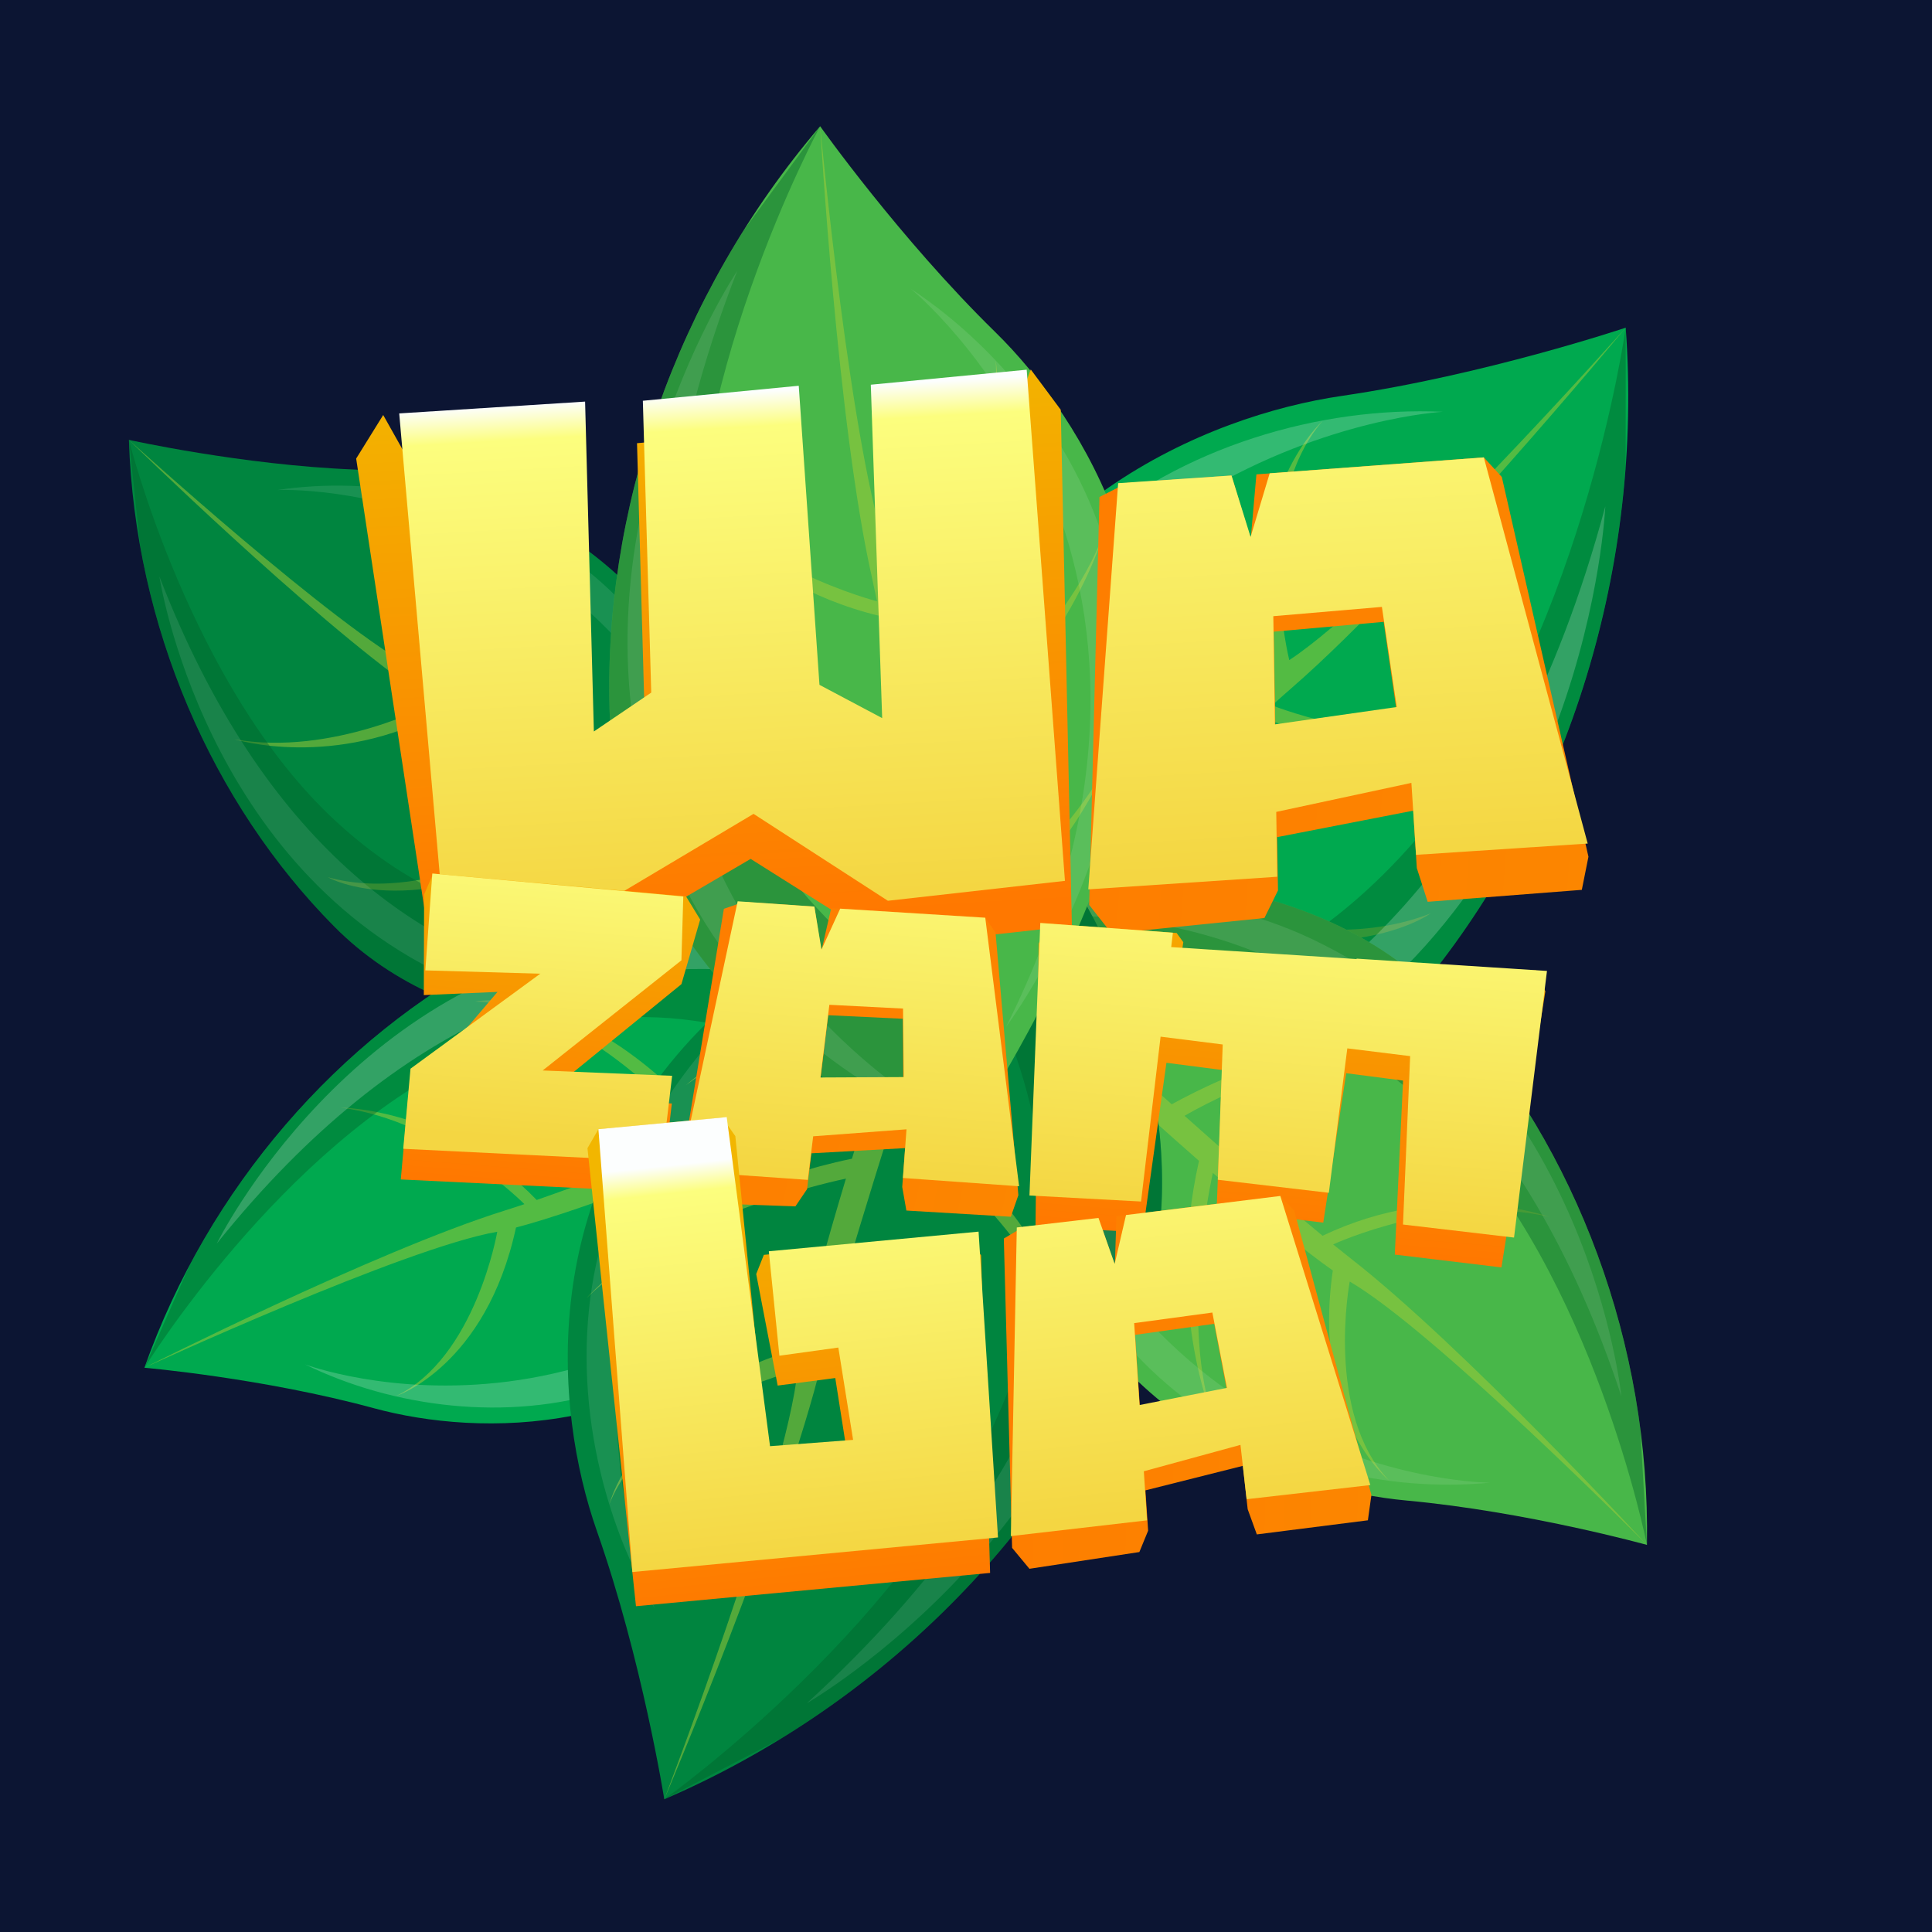 <?xml version="1.0" encoding="UTF-8"?> <svg xmlns="http://www.w3.org/2000/svg" width="500" height="500" viewBox="0 0 500 500" fill="none"><g clip-path="url(#clip0_177_7338)"><rect width="500" height="500" fill="#0C1533"></rect><path d="M420.731 84.802C420.731 84.802 384.289 97.048 347.311 102.45C312.055 107.589 257.563 130.76 238.217 192.545C218.772 254.731 224.01 279.468 217.824 289.543C217.824 289.543 239.893 296.86 247.387 297.83C272.713 301.152 334.755 296.8 369.907 252.898C405.965 207.883 425.289 146.643 420.731 84.802Z" fill="#00A94F"></path><path opacity="0.5" d="M396.346 187.482C364.661 196.668 329.363 182.611 329.204 182.55C331.036 180.906 332.786 179.332 334.426 177.918C367.422 149.202 420.731 84.802 420.731 84.802C420.731 84.802 358.941 154.261 333.663 170.837C333.663 170.837 323.653 130.602 342.28 108.932C342.28 108.932 319.443 129.368 328.649 174.52C319.98 181.315 307.148 193.186 293.352 206.555C293.343 206.522 279.972 160.41 289.643 129.179C289.643 129.179 276.016 164.074 289.303 210.509L289.651 210.155C278.425 221.136 266.761 232.876 256.303 243.543L258.006 241.799C258.006 241.799 245.827 209.544 250.592 179.939C250.592 179.939 242.368 211.776 253.8 246.093L256.044 243.805C236.165 264.097 220.613 280.522 220.613 280.522L217.824 289.543C228.139 282.216 254.868 255.251 281.875 228.363C342.1 257.061 370.264 236.373 370.264 236.373C336.438 249.812 290.979 227.372 285.647 224.619C300.15 210.193 314.518 196.055 326.103 185.38C364.518 201.251 396.346 187.482 396.346 187.482Z" fill="#A6CE39"></path><path opacity="0.4" d="M366.09 217.678C323.09 267.001 277.639 262.084 253.926 266.817C238.383 269.912 228.14 282.181 218.5 289.772C222.232 290.996 240.653 296.946 247.388 297.83C272.714 301.152 334.756 296.8 369.908 252.898C398.949 216.613 417.129 169.81 420.723 120.647L420.732 84.802C420.732 84.802 409.081 168.362 366.09 217.678Z" fill="#006028"></path><path opacity="0.2" d="M415.452 131.063C415.452 131.063 411.146 229.237 331.801 274.86C295.923 295.895 252.25 297.603 218.875 286.593C218.875 286.593 365.243 317.895 415.452 131.063Z" fill="white"></path><path opacity="0.2" d="M229.642 257.242C229.642 257.242 228.784 182.365 280.089 138.03C305.661 115.623 341.591 105.136 373.422 106.572C373.422 106.572 254.472 112.853 229.642 257.242Z" fill="white"></path><path d="M426.23 399.821C426.23 399.821 395.153 391.204 363.982 388.333C334.252 385.601 287.566 368.629 268.441 317.755C249.213 266.538 252.413 245.584 246.754 237.42C246.754 237.42 264.852 230.31 271.087 229.17C292.099 225.253 344.202 226.126 375.699 261.312C407.997 297.406 427.092 347.836 426.23 399.821Z" fill="#48B749"></path><path opacity="0.5" d="M400.926 314.924C373.987 308.639 345.14 321.997 345.015 322.055C346.621 323.356 348.157 324.581 349.597 325.71C378.568 348.283 426.225 399.821 426.225 399.821C426.225 399.821 371.22 344.416 349.306 331.659C349.306 331.659 342.85 365.801 359.456 383.133C359.456 383.133 339.392 367.023 344.931 328.802C337.36 323.507 326.057 314.141 313.884 303.544C313.883 303.59 304.899 342.799 314.471 368.518C314.471 368.518 301.409 339.895 310.302 300.423L310.615 300.704C300.698 292.002 290.379 282.698 281.131 274.227L282.632 275.606C282.632 275.606 273.98 303.169 279.387 327.76C279.387 327.76 270.988 301.459 278.917 272.211L280.889 274.02C263.298 257.914 249.515 244.853 249.515 244.853L246.75 237.42C255.716 243.097 279.373 264.489 303.239 285.788C352.245 259.072 376.783 275.138 376.783 275.138C347.861 265.398 310.91 286.223 306.564 288.771C319.395 300.203 332.085 311.4 342.286 319.823C373.656 304.813 400.926 314.924 400.926 314.924Z" fill="#A6CE39"></path><path opacity="0.4" d="M374.18 290.982C335.872 251.592 298.093 257.746 278.023 254.851C264.871 252.944 255.718 243.123 247.297 237.207C250.367 236.008 265.492 230.192 271.084 229.17C292.097 225.253 344.198 226.126 375.695 261.312C401.723 290.405 419.165 328.794 424.513 369.807L426.226 399.821C426.226 399.821 412.499 330.37 374.18 290.982Z" fill="#006028"></path><path opacity="0.1" d="M419.603 361.333C419.603 361.333 411.309 279.293 342.772 244.624C311.759 228.618 275.15 229.129 247.758 239.847C247.758 239.847 368.689 207.094 419.603 361.333Z" fill="white"></path><path opacity="0.1" d="M258.164 263.946C258.164 263.946 261.02 326.703 306.07 361.536C328.514 379.167 359.059 386.335 385.618 383.714C385.618 383.714 285.84 383.775 258.164 263.946Z" fill="white"></path><path d="M33.359 113.837C33.359 113.837 62.566 120.341 91.624 121.511C119.329 122.625 163.426 136.113 183.461 182.355C203.622 228.899 201.593 248.473 207.219 255.767C207.219 255.767 190.747 263.214 185.025 264.584C165.695 269.214 117.326 270.898 86.507 239.781C54.904 207.878 34.916 162.06 33.359 113.837Z" fill="#00853F"></path><path opacity="0.5" d="M60.671 191.313C85.951 195.836 112.116 182.084 112.22 182.022C110.678 180.901 109.193 179.828 107.8 178.866C79.906 159.33 33.359 113.837 33.359 113.837C33.359 113.837 86.894 162.553 107.803 173.326C107.803 173.326 112.249 141.368 96.062 126.112C96.062 126.112 115.405 140.08 112 175.769C119.263 180.315 130.167 188.461 141.933 197.69C141.946 197.654 148.493 160.882 138.45 137.507C138.45 137.507 151.864 163.398 145.405 200.415L145.099 200.173C154.697 207.753 164.687 215.895 173.657 223.292L172.193 222.086C172.193 222.086 178.974 196.129 172.849 173.607C172.849 173.607 181.831 197.569 175.802 225.059L173.878 223.478C190.936 237.563 204.315 249.011 204.315 249.011L207.219 255.767C198.642 250.929 175.727 232.24 152.625 213.634C108.359 240.748 84.862 227.025 84.862 227.025C112.141 234.671 145.486 213.604 149.394 211.035C136.977 201.052 124.693 191.285 114.858 183.966C86.428 199.373 60.671 191.313 60.671 191.313Z" fill="#A6CE39"></path><path opacity="0.4" d="M86.571 212.219C123.892 246.883 158.664 239.383 177.41 241.113C189.696 242.232 198.638 250.902 206.716 255.99C203.927 257.242 190.155 263.352 185.025 264.584C165.695 269.214 117.326 270.898 86.507 239.781C61.042 214.065 43.131 179.326 36.315 141.567L33.359 113.837C33.359 113.837 49.242 177.55 86.571 212.219Z" fill="#006028"></path><path opacity="0.1" d="M41.254 149.2C41.254 149.2 52.65 224.829 117.808 253.682C147.3 267.036 181.238 264.803 206.166 253.564C206.166 253.564 95.466 289.702 41.254 149.2Z" fill="white"></path><path opacity="0.1" d="M195.421 231.726C195.421 231.726 189.935 173.702 146.569 143.574C124.956 128.314 96.286 123.118 71.762 126.822C71.762 126.822 164.324 122.003 195.421 231.726Z" fill="white"></path><path d="M37.375 353.97C37.375 353.97 67.957 356.615 96.731 364.436C124.162 371.901 171.454 372.304 205.459 333.285C239.664 294.005 243.785 274.25 251.546 268.851C251.546 268.851 237.761 256.477 232.593 253.382C215.142 242.891 168.379 226.325 128.565 247.236C87.731 268.674 53.918 307.302 37.375 353.97Z" fill="#00A94F"></path><path opacity="0.5" d="M88.207 286.652C114.328 290.021 135.619 311.535 135.717 311.631C133.849 312.25 132.062 312.844 130.408 313.356C97.052 323.849 37.375 353.97 37.375 353.97C37.375 353.97 104.881 322.851 128.691 318.777C128.691 318.777 123.079 351.384 102.494 361.298C102.494 361.298 125.761 353.625 133.541 317.68C142.065 315.471 155.262 310.875 169.647 305.491C169.642 305.518 164.599 343.493 147.49 363.249C147.49 363.249 168.669 342.07 173.878 303.889L173.51 304.036C185.248 299.58 197.55 294.709 208.625 290.238L206.82 290.971C206.82 290.971 205.358 318.432 192.358 338.563C192.358 338.563 208.604 317.901 211.275 289.17L208.899 290.129C229.956 281.619 246.607 274.56 246.607 274.56L251.546 268.851C241.649 270.926 213.438 282.134 185.048 293.198C150.235 253.043 122.992 259.205 122.992 259.205C152.045 260.146 178.073 291.025 181.087 294.735C165.846 300.667 150.795 306.431 138.894 310.549C115.906 286.716 88.207 286.652 88.207 286.652Z" fill="#A6CE39"></path><path opacity="0.4" d="M120.035 274.204C167.331 251.826 198.984 269.889 217.844 273.977C230.204 276.661 241.638 270.951 251.126 268.469C248.791 266.386 237.233 256.171 232.593 253.382C215.142 242.891 168.379 226.325 128.565 247.236C95.668 264.523 67.331 292.959 48.903 327.763L37.375 353.97C37.375 353.97 72.751 296.58 120.035 274.204Z" fill="#006028"></path><path opacity="0.2" d="M56.105 321.826C56.105 321.826 90.81 251.412 163.49 243.309C196.485 239.349 228.967 252.001 249.832 270.676C249.832 270.676 152.869 201.197 56.105 321.826Z" fill="white"></path><path opacity="0.2" d="M232.524 288.709C232.524 288.709 209.085 343.734 157.321 359.817C131.42 368.063 101.777 364.294 78.965 353.111C78.965 353.111 167.959 386.382 232.524 288.709Z" fill="white"></path><path d="M171.914 465.655C171.914 465.655 166.212 429.666 154.479 396.247C143.29 364.381 138.873 308.396 182.718 264.916C226.851 221.157 250.137 214.651 255.944 205C255.944 205 271.865 220.298 276.005 226.16C289.991 245.958 313.673 299.957 291.967 348.84C269.715 398.967 226.335 442.202 171.914 465.655Z" fill="#00853F"></path><path opacity="0.5" d="M248.187 399.888C241.986 369.238 214.498 345.804 214.38 345.714C213.792 347.964 213.234 350.126 212.761 352.135C202.977 392.499 171.914 465.655 171.914 465.655C171.914 465.655 203.518 383.142 206.427 354.624C206.427 354.624 167.898 363.966 157.741 389.152C157.741 389.152 165.006 360.973 207.332 348.774C209.261 338.508 213.667 322.499 218.924 305.029C218.878 305.031 173.901 314.159 151.699 336.043C151.699 336.043 175.26 309.212 220.477 299.873L220.339 300.329C224.685 286.053 229.498 271.082 233.919 257.601L233.2 259.801C233.2 259.801 200.479 263.8 177.491 280.864C177.491 280.864 200.84 259.918 234.974 254.379L234.033 257.267C242.46 231.621 249.527 211.327 249.527 211.327L255.943 205C254.271 216.887 243.216 251.233 232.34 285.754C283.242 323.669 278.126 356.441 278.126 356.441C274.595 322.122 235.517 293.849 230.823 290.581C224.996 309.128 219.358 327.426 215.415 341.852C245.814 367.107 248.187 399.888 248.187 399.888Z" fill="#A6CE39"></path><path opacity="0.4" d="M260.434 361.165C283.269 303.325 259.055 267.336 252.601 245.337C248.354 230.926 254.242 216.903 256.424 205.47C259.11 208.064 272.289 220.906 276.004 226.16C289.991 245.958 313.672 299.957 291.966 348.84C274.027 389.236 242.375 425.137 202.28 449.835L171.914 465.655C171.914 465.655 237.596 419.017 260.434 361.165Z" fill="#006028"></path><path opacity="0.1" d="M208.785 440.815C208.785 440.815 290.106 393.895 293.778 307.156C295.777 267.764 277.96 230.35 253.9 207.185C253.9 207.185 345 316.246 208.785 440.815Z" fill="white"></path><path opacity="0.1" d="M233.769 229.172C233.769 229.172 169.914 261.481 154.982 324.125C147.261 355.454 154.217 390.249 169.482 416.343C169.482 416.343 122.34 313.727 233.769 229.172Z" fill="white"></path><path d="M212.255 32.671C212.255 32.671 232.798 61.676 257.475 85.843C281.015 108.886 309.038 155.899 289.537 212.64C269.882 269.747 252.359 285.401 251.45 296.311C251.45 296.311 230.93 289.77 224.786 286.399C204.023 275.103 160.006 238.058 157.843 186.085C155.634 132.777 174.848 76.435 212.255 32.671Z" fill="#48B749"></path><path opacity="0.5" d="M174.048 122.753C192.691 146.884 226.823 155.579 226.972 155.618C226.515 153.391 226.063 151.274 225.627 149.308C216.729 109.86 212.257 32.671 212.257 32.671C212.257 32.671 220.295 118.278 230.071 144.431C230.071 144.431 259.683 119.794 257.684 93.431C257.684 93.431 263.508 121.158 231.803 149.919C234.553 159.712 237.629 175.581 240.583 193.106C240.616 193.067 275.968 165.865 285.909 137.246C285.909 137.246 276.91 170.773 241.45 198.265L241.379 197.807C243.737 212.143 246.014 227.273 247.961 240.946L247.648 238.722C247.648 238.722 274.501 221.226 287.215 196.473C287.215 196.473 275.858 224.771 248.435 244.209L248.023 241.29C251.731 267.292 254.325 288.041 254.325 288.041L251.451 296.311C247.774 285.219 242.598 250.481 237.178 215.676C176.354 204.335 166.664 173.527 166.664 173.527C184.572 201.99 230.913 209.96 236.433 210.814C233.506 192.118 230.534 173.722 227.735 159.427C190.275 150.379 174.048 122.753 174.048 122.753Z" fill="#A6CE39"></path><path opacity="0.4" d="M180.069 161.819C185.1 222.125 221.804 243.193 236.955 259.648C246.877 270.438 247.79 285.196 250.83 296.113C247.355 294.997 230.297 289.423 224.785 286.399C204.022 275.103 160.005 238.058 157.842 186.085C156.068 143.122 168.206 98.208 192.552 59.479L212.255 32.671C212.255 32.671 175.026 101.508 180.069 161.819Z" fill="#006028"></path><path opacity="0.1" d="M190.782 70.133C190.782 70.133 140.02 145.929 174.276 223.265C189.554 258.533 221.274 283.602 252.299 293.539C252.299 293.539 125.602 237.239 190.782 70.133Z" fill="white"></path><path opacity="0.1" d="M260.383 265.723C260.383 265.723 302.203 210.175 288.181 149.06C281.393 118.376 260.282 90.978 235.684 74.711C235.684 74.711 321.197 144.175 260.383 265.723Z" fill="white"></path><g filter="url(#filter0_d_177_7338)"><path d="M166.987 190.722L164.858 114.699L206.498 110.727L211.919 188.643L228.652 197.288L266.761 95.617L274.523 106.053L277.404 239.621L230.107 244.875L194.267 222.281L153.144 246.379L112.148 250.474L92.176 118.679L99.171 107.403L151.65 200.874L166.987 190.722Z" fill="url(#paint0_linear_177_7338)"></path></g><path d="M168.54 179.24L166.37 103.719L206.715 99.832L212.078 177.236L228.305 185.847L225.363 99.564L265.708 95.677L275.606 227.967L229.781 233.119L195.019 210.627L155.195 234.349L114.851 238.236L103.316 106.993L151.421 103.935L153.692 189.303L168.54 179.24Z" fill="url(#paint1_linear_177_7338)"></path><g filter="url(#filter1_d_177_7338)"><path d="M388.67 123.448L384.01 118.372L325.159 122.766L323.684 139.54L318.708 123.087L291.734 124.954L284.546 128.618L281.883 234.205L287.686 241.595L327.229 237.585L330.745 230.442L330.519 216.649L365.732 209.801L366.669 224.654L369.477 233.385L409.373 230.293L411.089 221.723L388.67 123.448ZM330.08 189.684L329.65 163.475L358.085 160.935L361.603 185.101L330.08 189.684Z" fill="url(#paint2_linear_177_7338)"></path></g><path d="M330.293 210.12L365.266 202.611L366.473 221.233L410.896 218.314L384.012 118.372L328.592 122.491L323.651 138.963L318.707 123.054L289.378 125.045L281.652 230.165L330.543 226.899L330.293 210.12ZM329.954 187.467L329.533 159.468L357.633 157.066L361.483 182.974L329.954 187.467Z" fill="url(#paint3_linear_177_7338)"></path><g filter="url(#filter2_d_177_7338)"><path d="M181.202 237.979L176.355 254.697L140.122 284.224L173.871 285.579L171.178 308.506L103.723 305.24L105.659 283.817L128.748 256.706L109.683 257.531L109.76 231.488L112.106 226.085L177.544 231.985L181.202 237.979Z" fill="url(#paint4_linear_177_7338)"></path></g><path d="M176.834 232.015L176.349 248.531L140.444 277.038L173.945 278.417L171.318 300.604L104.359 297.308L106.238 276.576L139.824 251.995L110.075 251.133L111.881 226.067L176.834 232.015Z" fill="url(#paint5_linear_177_7338)"></path><g filter="url(#filter3_d_177_7338)"><path d="M257.642 241.338L254.987 237.504L215.116 235.024L212.57 246.136L210.76 234.644L192.498 233.409L187.338 235.203L175.754 305.762L178.96 311.253L205.848 312.21L208.869 307.745L209.998 298.474L234.246 297.129L233.496 307.176L234.569 313.289L261.608 314.894L263.555 309.306L257.642 241.338ZM212.205 280.352L214.349 262.737L233.652 263.655L233.769 280.185L212.205 280.352Z" fill="url(#paint6_linear_177_7338)"></path></g><path d="M210.45 294.075L234.6 292.265L233.681 304.863L263.74 307.002L254.986 237.504L217.441 235.156L212.6 245.746L210.761 234.622L190.908 233.253L175.973 303.031L209.061 305.35L210.45 294.075ZM212.325 278.853L214.642 260.039L233.706 261.019L233.884 278.747L212.325 278.853Z" fill="url(#paint7_linear_177_7338)"></path><g filter="url(#filter4_d_177_7338)"><path d="M397.511 251.12L351.878 253.535L350.684 248.38L305.26 250.784L306.232 243.826L304.516 241.462L271.544 239.05L268.801 244.174L267.992 317.477L295.742 318.914L301.87 275.049L316.287 276.915L314.86 313.095L342.46 316.414L348.4 277.75L363.11 279.655L360.974 324.685L388.572 328.004L399.935 256.547L397.511 251.12Z" fill="url(#paint8_linear_177_7338)"></path></g><path d="M351.098 248.093L351.081 248.208L303.104 245.108L303.546 241.385L269.227 238.857L266.422 309.398L295.303 310.952L300.358 268.286L316.44 270.312L315.167 305.323L343.904 308.697L348.683 271.316L364.947 273.326L363.094 316.908L391.83 320.281L400.357 251.276L351.098 248.093Z" fill="url(#paint9_linear_177_7338)"></path><g filter="url(#filter5_d_177_7338)"><path d="M201.263 358.586L195.707 329.72L197.68 324.755L250.25 319.866L253.904 324.883L256.238 407.07L164.589 415.687L152.035 297.151L154.886 292.222L186.923 289.236L190.303 294.025L199.183 382.596L220.005 381.049L216.169 356.633L201.263 358.586Z" fill="url(#paint10_linear_177_7338)"></path></g><path d="M201.707 350.855L198.974 323.829L253.254 318.748L258.282 397.89L163.652 406.841L154.867 292.224L188.073 289.107L199.285 374.27L220.782 372.635L216.961 348.747L201.707 350.855Z" fill="url(#paint11_linear_177_7338)"></path><g filter="url(#filter6_d_177_7338)"><path d="M334.913 313.205L331.345 309.513L288.943 314.769L288.522 327.522L284.288 315.223L264.848 317.52L259.789 320.531L261.933 400.593L266.415 405.999L294.866 401.667L297.134 396.143L296.439 385.703L321.648 379.362L322.899 390.583L325.266 397.104L354.007 393.454L354.919 386.907L334.913 313.205ZM295.081 365.293L293.761 345.455L314.232 342.601L317.708 360.79L295.081 365.293Z" fill="url(#paint12_linear_177_7338)"></path></g><path d="M296.022 380.764L321.033 373.933L322.624 387.996L354.646 384.332L331.345 309.513L291.414 314.448L288.476 327.086L284.286 315.199L263.146 317.668L261.609 397.539L296.851 393.466L296.022 380.764ZM294.904 363.618L293.522 342.424L313.755 339.684L317.537 359.182L294.904 363.618Z" fill="url(#paint13_linear_177_7338)"></path></g><defs><filter id="filter0_d_177_7338" x="88.176" y="91.617" width="193.227" height="162.857" filterUnits="userSpaceOnUse" color-interpolation-filters="sRGB"><feFlood flood-opacity="0" result="BackgroundImageFix"></feFlood><feColorMatrix in="SourceAlpha" type="matrix" values="0 0 0 0 0 0 0 0 0 0 0 0 0 0 0 0 0 0 127 0" result="hardAlpha"></feColorMatrix><feOffset></feOffset><feGaussianBlur stdDeviation="2"></feGaussianBlur><feColorMatrix type="matrix" values="0 0 0 0 1 0 0 0 0 0.471 0 0 0 0 0 0 0 0 0.8 0"></feColorMatrix><feBlend mode="normal" in2="BackgroundImageFix" result="effect1_dropShadow_177_7338"></feBlend><feBlend mode="normal" in="SourceGraphic" in2="effect1_dropShadow_177_7338" result="shape"></feBlend></filter><filter id="filter1_d_177_7338" x="277.883" y="114.372" width="137.207" height="131.223" filterUnits="userSpaceOnUse" color-interpolation-filters="sRGB"><feFlood flood-opacity="0" result="BackgroundImageFix"></feFlood><feColorMatrix in="SourceAlpha" type="matrix" values="0 0 0 0 0 0 0 0 0 0 0 0 0 0 0 0 0 0 127 0" result="hardAlpha"></feColorMatrix><feOffset></feOffset><feGaussianBlur stdDeviation="2"></feGaussianBlur><feColorMatrix type="matrix" values="0 0 0 0 1 0 0 0 0 0.471 0 0 0 0 0 0 0 0 0.8 0"></feColorMatrix><feBlend mode="normal" in2="BackgroundImageFix" result="effect1_dropShadow_177_7338"></feBlend><feBlend mode="normal" in="SourceGraphic" in2="effect1_dropShadow_177_7338" result="shape"></feBlend></filter><filter id="filter2_d_177_7338" x="99.723" y="222.085" width="85.481" height="90.421" filterUnits="userSpaceOnUse" color-interpolation-filters="sRGB"><feFlood flood-opacity="0" result="BackgroundImageFix"></feFlood><feColorMatrix in="SourceAlpha" type="matrix" values="0 0 0 0 0 0 0 0 0 0 0 0 0 0 0 0 0 0 127 0" result="hardAlpha"></feColorMatrix><feOffset></feOffset><feGaussianBlur stdDeviation="2"></feGaussianBlur><feColorMatrix type="matrix" values="0 0 0 0 1 0 0 0 0 0.471 0 0 0 0 0 0 0 0 0.8 0"></feColorMatrix><feBlend mode="normal" in2="BackgroundImageFix" result="effect1_dropShadow_177_7338"></feBlend><feBlend mode="normal" in="SourceGraphic" in2="effect1_dropShadow_177_7338" result="shape"></feBlend></filter><filter id="filter3_d_177_7338" x="171.754" y="229.409" width="95.801" height="89.485" filterUnits="userSpaceOnUse" color-interpolation-filters="sRGB"><feFlood flood-opacity="0" result="BackgroundImageFix"></feFlood><feColorMatrix in="SourceAlpha" type="matrix" values="0 0 0 0 0 0 0 0 0 0 0 0 0 0 0 0 0 0 127 0" result="hardAlpha"></feColorMatrix><feOffset></feOffset><feGaussianBlur stdDeviation="2"></feGaussianBlur><feColorMatrix type="matrix" values="0 0 0 0 1 0 0 0 0 0.471 0 0 0 0 0 0 0 0 0.8 0"></feColorMatrix><feBlend mode="normal" in2="BackgroundImageFix" result="effect1_dropShadow_177_7338"></feBlend><feBlend mode="normal" in="SourceGraphic" in2="effect1_dropShadow_177_7338" result="shape"></feBlend></filter><filter id="filter4_d_177_7338" x="263.992" y="235.05" width="139.941" height="96.954" filterUnits="userSpaceOnUse" color-interpolation-filters="sRGB"><feFlood flood-opacity="0" result="BackgroundImageFix"></feFlood><feColorMatrix in="SourceAlpha" type="matrix" values="0 0 0 0 0 0 0 0 0 0 0 0 0 0 0 0 0 0 127 0" result="hardAlpha"></feColorMatrix><feOffset></feOffset><feGaussianBlur stdDeviation="2"></feGaussianBlur><feColorMatrix type="matrix" values="0 0 0 0 1 0 0 0 0 0.471 0 0 0 0 0 0 0 0 0.8 0"></feColorMatrix><feBlend mode="normal" in2="BackgroundImageFix" result="effect1_dropShadow_177_7338"></feBlend><feBlend mode="normal" in="SourceGraphic" in2="effect1_dropShadow_177_7338" result="shape"></feBlend></filter><filter id="filter5_d_177_7338" x="148.035" y="285.236" width="112.203" height="134.451" filterUnits="userSpaceOnUse" color-interpolation-filters="sRGB"><feFlood flood-opacity="0" result="BackgroundImageFix"></feFlood><feColorMatrix in="SourceAlpha" type="matrix" values="0 0 0 0 0 0 0 0 0 0 0 0 0 0 0 0 0 0 127 0" result="hardAlpha"></feColorMatrix><feOffset></feOffset><feGaussianBlur stdDeviation="2"></feGaussianBlur><feColorMatrix type="matrix" values="0 0 0 0 1 0 0 0 0 0.471 0 0 0 0 0 0 0 0 0.8 0"></feColorMatrix><feBlend mode="normal" in2="BackgroundImageFix" result="effect1_dropShadow_177_7338"></feBlend><feBlend mode="normal" in="SourceGraphic" in2="effect1_dropShadow_177_7338" result="shape"></feBlend></filter><filter id="filter6_d_177_7338" x="255.789" y="305.513" width="103.129" height="104.486" filterUnits="userSpaceOnUse" color-interpolation-filters="sRGB"><feFlood flood-opacity="0" result="BackgroundImageFix"></feFlood><feColorMatrix in="SourceAlpha" type="matrix" values="0 0 0 0 0 0 0 0 0 0 0 0 0 0 0 0 0 0 127 0" result="hardAlpha"></feColorMatrix><feOffset></feOffset><feGaussianBlur stdDeviation="2"></feGaussianBlur><feColorMatrix type="matrix" values="0 0 0 0 1 0 0 0 0 0.471 0 0 0 0 0 0 0 0 0.8 0"></feColorMatrix><feBlend mode="normal" in2="BackgroundImageFix" result="effect1_dropShadow_177_7338"></feBlend><feBlend mode="normal" in="SourceGraphic" in2="effect1_dropShadow_177_7338" result="shape"></feBlend></filter><linearGradient id="paint0_linear_177_7338" x1="182.216" y1="92.594" x2="190.509" y2="238.186" gradientUnits="userSpaceOnUse"><stop stop-color="#F2B600"></stop><stop offset="1" stop-color="#FF7800"></stop></linearGradient><linearGradient id="paint1_linear_177_7338" x1="185.697" y1="101.823" x2="193.181" y2="233.195" gradientUnits="userSpaceOnUse"><stop stop-color="#FCFEFE"></stop><stop offset="0.069" stop-color="#FCFE7E"></stop><stop offset="1" stop-color="#F4D642"></stop></linearGradient><linearGradient id="paint2_linear_177_7338" x1="1207.85" y1="240.914" x2="186.725" y2="166.334" gradientUnits="userSpaceOnUse"><stop stop-color="#F2B600"></stop><stop offset="1" stop-color="#FF7800"></stop></linearGradient><linearGradient id="paint3_linear_177_7338" x1="337.874" y1="77.723" x2="346.186" y2="223.641" gradientUnits="userSpaceOnUse"><stop stop-color="#FCFEFE"></stop><stop offset="0.069" stop-color="#FCFE7E"></stop><stop offset="1" stop-color="#F4D642"></stop></linearGradient><linearGradient id="paint4_linear_177_7338" x1="147.416" y1="210.013" x2="139.693" y2="306.662" gradientUnits="userSpaceOnUse"><stop stop-color="#F2B600"></stop><stop offset="1" stop-color="#FF7800"></stop></linearGradient><linearGradient id="paint5_linear_177_7338" x1="145.421" y1="209.922" x2="138.604" y2="295.215" gradientUnits="userSpaceOnUse"><stop stop-color="#FCFEFE"></stop><stop offset="0.069" stop-color="#FCFE7E"></stop><stop offset="1" stop-color="#F4D642"></stop></linearGradient><linearGradient id="paint6_linear_177_7338" x1="796.068" y1="395.646" x2="118.361" y2="250.91" gradientUnits="userSpaceOnUse"><stop stop-color="#F2B600"></stop><stop offset="1" stop-color="#FF7800"></stop></linearGradient><linearGradient id="paint7_linear_177_7338" x1="227.82" y1="205.991" x2="219.939" y2="304.614" gradientUnits="userSpaceOnUse"><stop stop-color="#FCFEFE"></stop><stop offset="0.069" stop-color="#FCFE7E"></stop><stop offset="1" stop-color="#F4D642"></stop></linearGradient><linearGradient id="paint8_linear_177_7338" x1="337.063" y1="216.847" x2="328.661" y2="321.98" gradientUnits="userSpaceOnUse"><stop stop-color="#F2B600"></stop><stop offset="1" stop-color="#FF7800"></stop></linearGradient><linearGradient id="paint9_linear_177_7338" x1="337.113" y1="216.194" x2="329.164" y2="315.656" gradientUnits="userSpaceOnUse"><stop stop-color="#FCFEFE"></stop><stop offset="0.069" stop-color="#FCFE7E"></stop><stop offset="1" stop-color="#F4D642"></stop></linearGradient><linearGradient id="paint10_linear_177_7338" x1="201.773" y1="299.719" x2="213.912" y2="415.069" gradientUnits="userSpaceOnUse"><stop stop-color="#F2B600"></stop><stop offset="1" stop-color="#FF7800"></stop></linearGradient><linearGradient id="paint11_linear_177_7338" x1="201.657" y1="298.627" x2="212.674" y2="403.311" gradientUnits="userSpaceOnUse"><stop stop-color="#FCFEFE"></stop><stop offset="0.069" stop-color="#FCFE7E"></stop><stop offset="1" stop-color="#F4D642"></stop></linearGradient><linearGradient id="paint12_linear_177_7338" x1="932.034" y1="375.347" x2="190.308" y2="361.4" gradientUnits="userSpaceOnUse"><stop stop-color="#F2B600"></stop><stop offset="1" stop-color="#FF7800"></stop></linearGradient><linearGradient id="paint13_linear_177_7338" x1="296.404" y1="280.236" x2="308.006" y2="390.487" gradientUnits="userSpaceOnUse"><stop stop-color="#FCFEFE"></stop><stop offset="0.069" stop-color="#FCFE7E"></stop><stop offset="1" stop-color="#F4D642"></stop></linearGradient><clipPath id="clip0_177_7338"><rect width="500" height="500" fill="white"></rect></clipPath></defs></svg> 